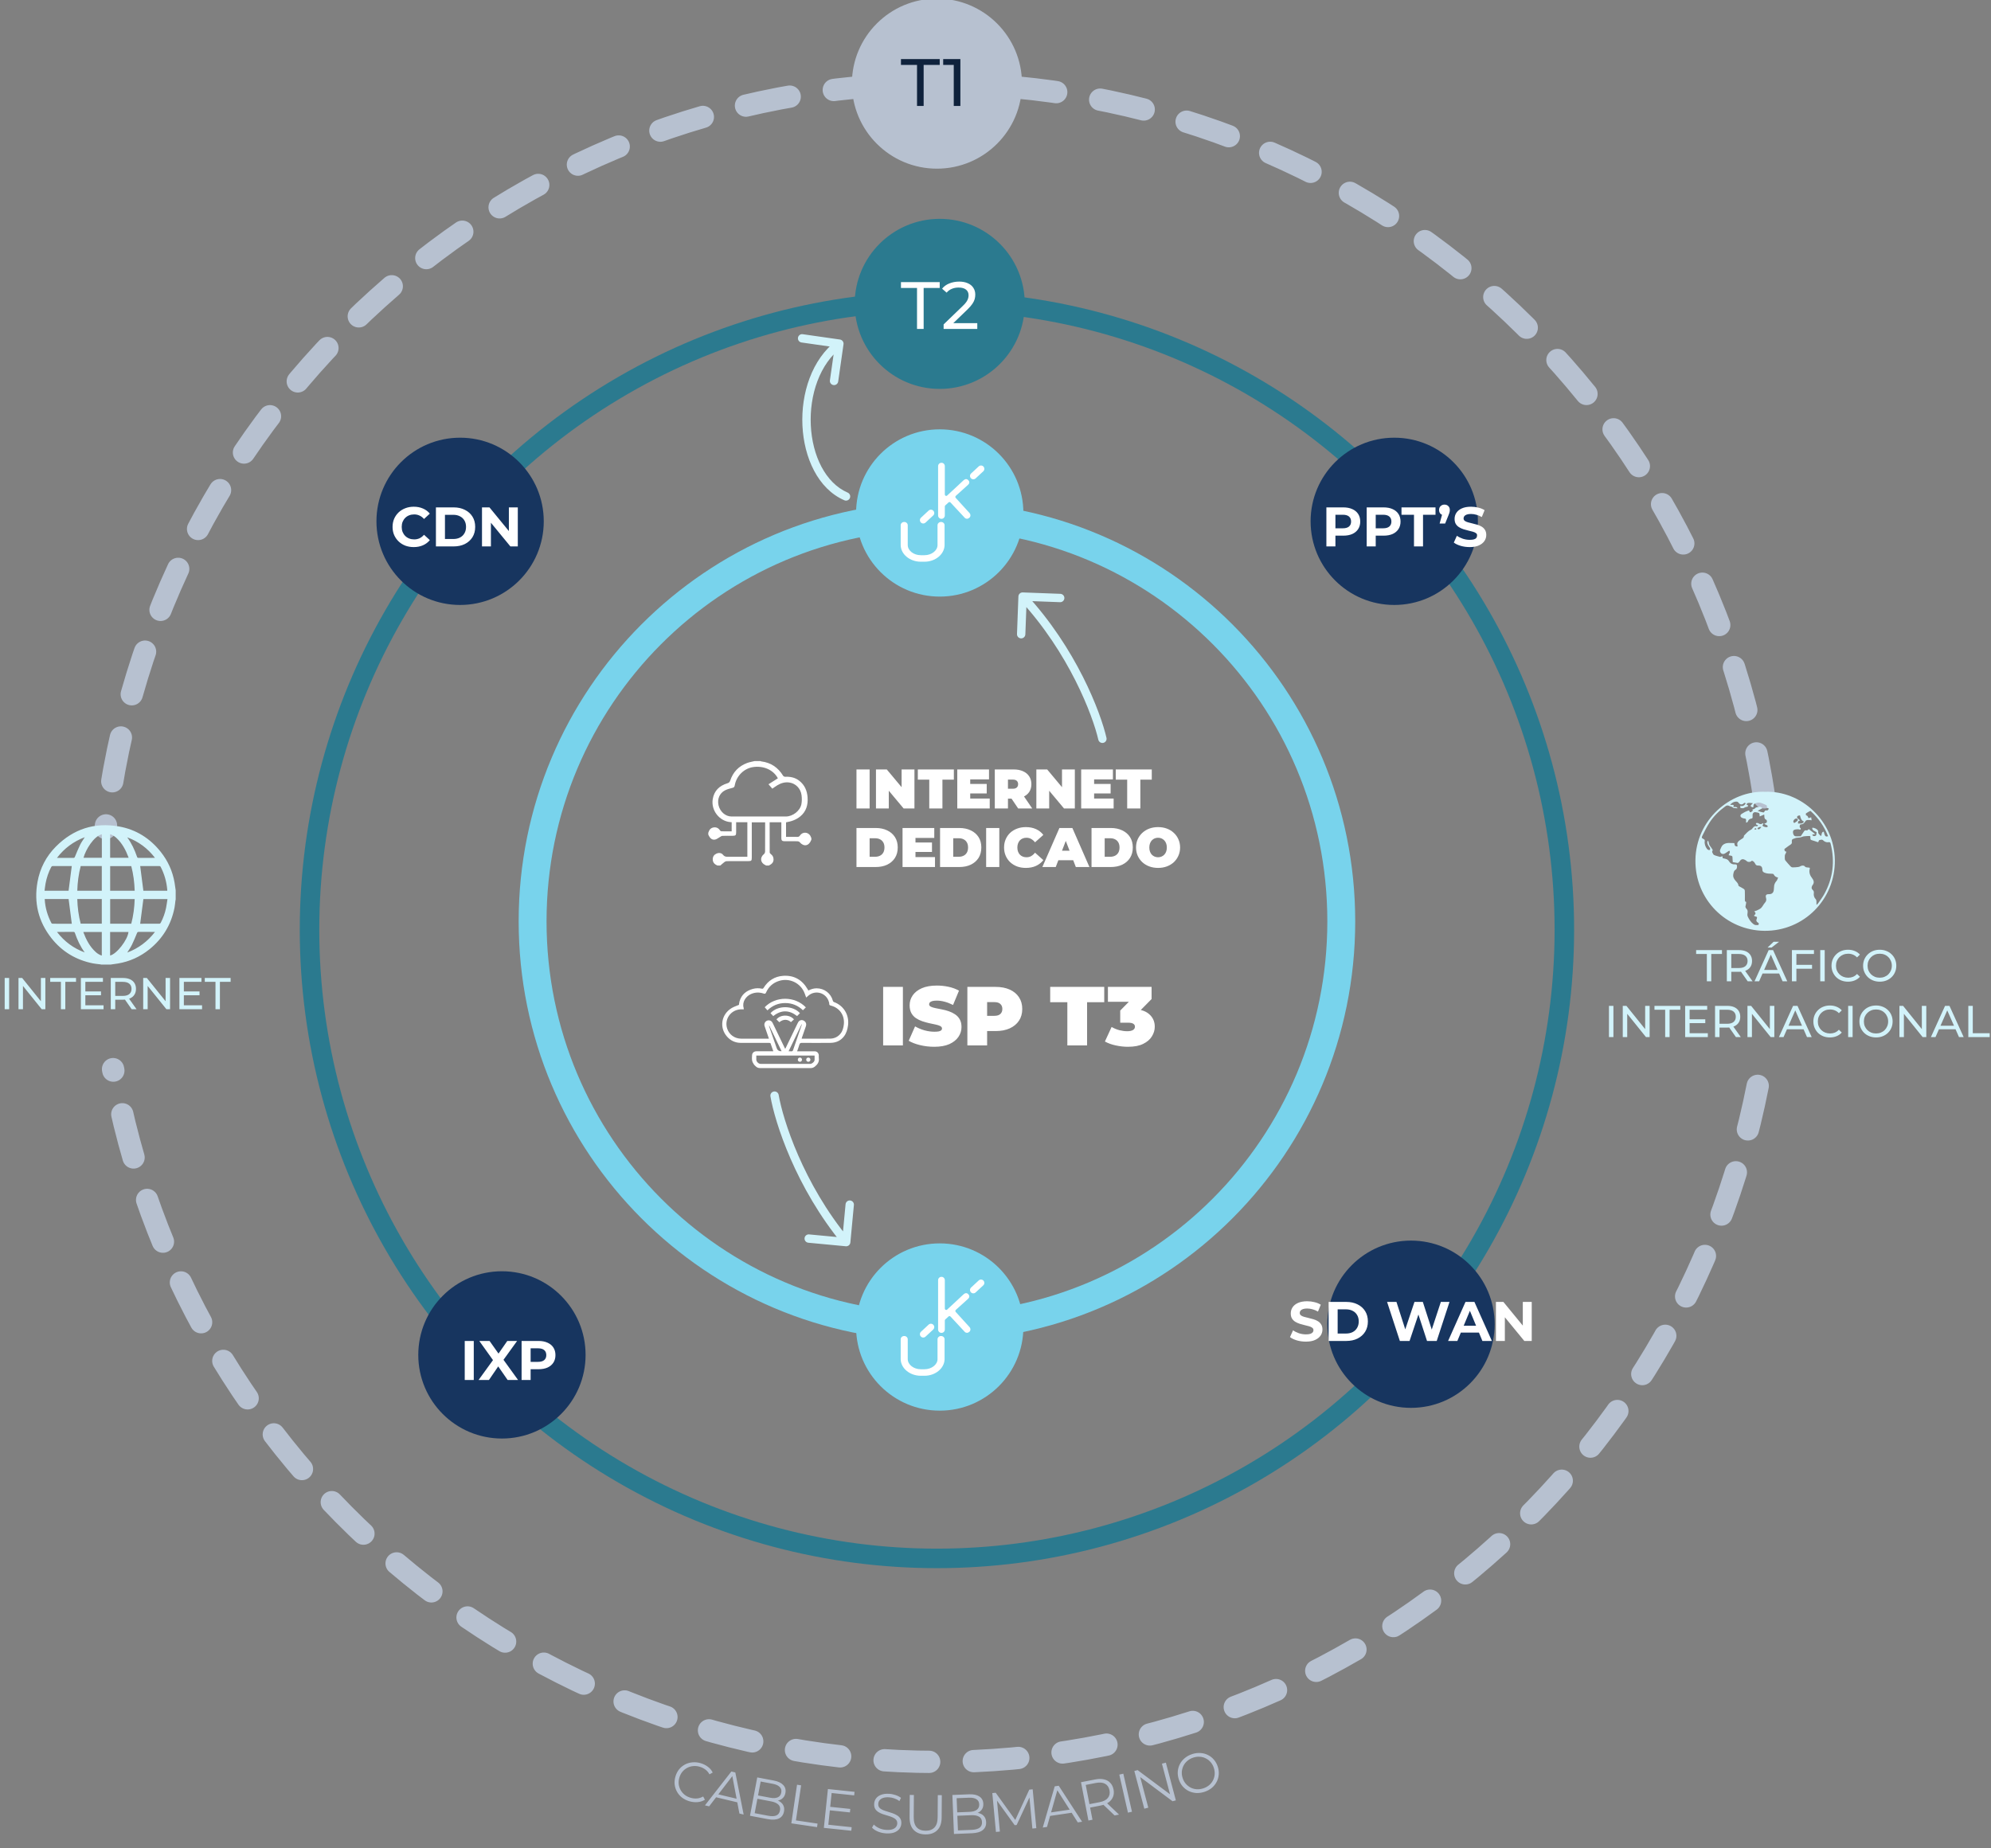 <?xml version="1.0" encoding="UTF-8"?>
<svg xmlns="http://www.w3.org/2000/svg" width="714" height="663" viewBox="0 0 714 663" fill="none">
  <rect x="0" y="0" width="714" height="663" fill="#808080" stroke="none"/>
  <path d="M632.67 286C611.022 141.108 486.443 30 336 30C181.771 30 54.725 146.769 37.893 297" stroke="#B7C1D0" stroke-width="8" stroke-linecap="round" stroke-dasharray="16 16"></path>
  <path d="M630.338 389.5C603.2 527.737 481.735 632 336 632C188.163 632 65.303 524.709 40.547 383.5" stroke="#B7C1D0" stroke-width="8" stroke-linecap="round" stroke-dasharray="16 16"></path>
  <ellipse cx="336" cy="333.5" rx="225" ry="225.5" stroke="#2B7A8F" stroke-width="7" stroke-linecap="round" stroke-linejoin="round"></ellipse>
  <path d="M336 185C416.066 185 481 250.127 481 330.5C481 410.873 416.066 476 336 476C255.934 476 191 410.873 191 330.5C191 250.127 255.934 185 336 185Z" stroke="#78D3EC" stroke-width="10"></path>
  <path d="M39.664 345.996H36.345C36.205 345.966 36.065 345.926 35.92 345.906C35.069 345.796 34.203 345.736 33.362 345.571C27.275 344.36 22.245 341.356 18.41 336.476C13.75 330.534 12.114 323.777 13.45 316.348C14.336 311.438 16.558 307.153 20.082 303.624C26.354 297.342 33.928 294.905 42.657 296.451C48.769 297.533 53.745 300.681 57.614 305.531C60.227 308.805 61.904 312.514 62.61 316.649C62.76 317.54 62.87 318.441 63 319.337V322.655C62.97 322.796 62.925 322.936 62.91 323.076C62.8 323.927 62.74 324.788 62.575 325.629C61.373 331.695 58.36 336.681 53.539 340.55C50.251 343.193 46.522 344.885 42.357 345.601C41.466 345.756 40.565 345.861 39.669 345.991M36.506 319.517V310.662H28.937C28.191 313.565 27.796 316.504 27.716 319.517H36.506ZM48.299 319.517C48.209 316.489 47.823 313.555 47.077 310.677H39.504V319.517H48.299ZM27.711 322.485C27.801 325.514 28.186 328.447 28.932 331.32H36.506V322.485H27.711ZM48.299 322.495H39.509V331.335H47.077C47.823 328.437 48.214 325.504 48.299 322.495ZM24.597 319.512C24.978 316.539 25.358 313.605 25.739 310.652C25.769 310.652 25.799 310.667 25.739 310.652C23.431 310.652 21.119 310.642 18.811 310.662C18.661 310.662 18.451 310.842 18.37 310.992C17.389 312.86 16.724 314.837 16.338 316.904C16.178 317.755 16.098 318.621 15.973 319.512H24.592H24.597ZM50.271 331.34C50.211 331.325 50.256 331.345 50.306 331.345C52.599 331.345 54.891 331.355 57.188 331.335C57.339 331.335 57.554 331.165 57.634 331.015C58.525 329.328 59.166 327.541 59.551 325.674C59.766 324.633 59.886 323.571 60.057 322.495H51.417C51.032 325.474 50.651 328.397 50.271 331.335M50.271 310.647C50.651 313.615 51.032 316.554 51.412 319.507H59.977C59.977 319.367 59.987 319.257 59.977 319.147C59.731 316.233 58.935 313.475 57.584 310.882C57.524 310.772 57.344 310.662 57.219 310.662C54.876 310.647 52.538 310.652 50.271 310.652M16.053 322.485C16.043 322.56 16.038 322.575 16.038 322.59C16.213 325.619 17.054 328.462 18.451 331.14C18.511 331.255 18.731 331.335 18.876 331.34C19.917 331.355 20.958 331.35 22 331.35H25.749C25.368 328.392 24.988 325.454 24.607 322.485H16.053ZM36.521 299.254C33.612 299.975 30.714 304.801 29.943 307.694H36.521V299.254ZM39.499 299.219V307.694H46.081C46.091 307.639 46.106 307.604 46.101 307.579C45.1 304.926 43.819 302.448 41.686 300.511C41.061 299.94 40.345 299.5 39.499 299.224M36.506 342.778V334.303H29.923C29.913 334.358 29.898 334.393 29.908 334.424C30.909 337.076 32.191 339.554 34.323 341.491C34.949 342.062 35.665 342.502 36.506 342.778ZM39.489 342.738C41.827 342.232 45.776 337.162 46.071 334.303H39.489V342.738ZM30.399 300.306C26.364 301.832 23.076 304.265 20.423 307.724C22.445 307.724 24.362 307.714 26.279 307.734C26.62 307.734 26.75 307.619 26.87 307.318C27.476 305.867 28.061 304.405 28.752 302.994C29.203 302.073 29.823 301.232 30.399 300.306ZM45.631 300.361C47.208 302.503 48.299 304.866 49.15 307.353C49.255 307.664 49.42 307.729 49.72 307.724C51.527 307.709 53.334 307.719 55.136 307.714C55.256 307.714 55.377 307.704 55.572 307.694C52.919 304.26 49.635 301.817 45.631 300.356M30.379 341.637C28.802 339.494 27.711 337.132 26.86 334.644C26.755 334.333 26.59 334.268 26.289 334.273C24.482 334.288 22.675 334.278 20.873 334.278C20.753 334.278 20.633 334.288 20.438 334.298C23.091 337.732 26.374 340.17 30.379 341.632M45.621 341.687C49.635 340.17 52.919 337.727 55.582 334.278H55.101C53.314 334.278 51.522 334.288 49.735 334.268C49.365 334.268 49.25 334.413 49.125 334.719C48.539 336.125 47.978 337.542 47.308 338.908C46.837 339.865 46.211 340.736 45.626 341.692" fill="#D2F3FA"></path>
  <path d="M633.04 284.016C645.787 283.583 657.796 294.267 657.997 308.483C658.199 322.664 646.835 333.993 632.804 333.884C619.037 333.774 607.818 322.63 608.002 308.5C608.192 294.175 620.311 283.537 633.04 284.016ZM628.188 308.754C627.883 309.261 626.799 309.301 626.413 308.886C626.2 308.656 625.895 308.5 625.607 308.362C624.829 307.993 624.27 308.293 623.843 308.973C623.751 309.123 623.624 309.255 623.492 309.37C623.394 309.457 623.25 309.555 623.14 309.543C622.564 309.468 621.993 309.353 621.4 309.249C621.36 308.644 621.29 308.097 621.29 307.549C621.29 307.14 621.123 306.979 620.743 306.939C620.461 306.91 620.178 306.829 619.896 306.771C620.034 306.184 620.668 305.757 620.138 305.112C619.671 305.423 619.199 305.74 618.732 306.051C617.954 306.57 617.153 306.351 616.842 305.492C616.767 305.285 616.784 304.991 616.876 304.795C617.159 304.201 617.384 303.487 617.85 303.083C619.055 302.058 620.553 302.45 621.959 302.415C622.051 303.383 622.264 303.614 623.077 303.642C623.077 303.481 623.111 303.314 623.071 303.17C622.806 302.248 623.376 301.764 624.016 301.314C624.177 301.205 624.345 301.101 624.506 300.997C624.932 300.727 625.422 300.496 625.388 299.862C625.388 299.787 625.457 299.701 625.52 299.638C626.258 298.9 626.897 298.064 627.906 297.638C628.136 297.54 628.332 297.304 628.488 297.091C628.983 296.393 629.485 296.169 630.113 296.428C630.217 296.295 630.32 296.151 630.459 295.973C630.217 295.903 630.049 295.892 629.917 295.811C629.802 295.736 629.663 295.581 629.675 295.477C629.686 295.362 629.859 295.183 629.969 295.183C630.199 295.183 630.482 295.212 630.649 295.345C631.029 295.65 631.634 295.702 632.003 295.402C632.101 295.321 632.251 295.304 632.377 295.258C632.343 295.419 632.354 295.621 632.256 295.736C631.986 296.071 632.009 296.301 632.406 296.451C632.689 296.555 632.977 296.664 633.271 296.704C633.472 296.727 633.801 296.693 633.87 296.572C634.02 296.307 633.847 296.082 633.553 295.967C633.276 295.857 633.017 295.708 632.746 295.575C632.758 295.517 632.775 295.466 632.787 295.408C632.965 295.339 633.155 295.298 633.311 295.2C633.449 295.102 633.645 294.941 633.645 294.809C633.645 294.555 633.599 294.129 633.449 294.071C632.781 293.806 632.706 293.299 632.723 292.7C632.723 292.544 632.689 292.394 632.666 292.181C632.095 292.417 631.576 292.636 631.046 292.855C630.983 292.371 631.052 291.887 630.85 291.685C630.608 291.449 630.124 291.466 629.75 291.368C629.018 291.184 628.505 291.582 628.499 292.331C628.499 292.561 628.482 292.792 628.505 293.022C628.54 293.362 628.43 293.564 628.079 293.616C627.422 293.714 627.007 294.065 626.788 294.711C626.73 294.878 626.465 294.976 626.298 295.102C626.252 295.068 626.212 295.033 626.166 294.999C626.166 294.809 626.166 294.613 626.166 294.423C626.166 293.679 626.16 293.696 625.439 293.581C625.134 293.529 624.811 293.437 624.552 293.27C623.982 292.901 624.022 292.279 624.592 291.945C625.019 291.697 625.434 291.415 625.877 291.196C626.31 290.982 626.776 290.838 627.232 290.66C627.399 291.311 627.693 291.518 627.992 291.276C628.2 291.103 628.407 290.936 628.626 290.758C628.568 290.654 628.488 290.516 628.401 290.366C628.724 290.25 629.104 290.239 629.254 290.043C629.646 289.536 630.176 289.542 630.706 289.421C631.277 289.288 631.669 289.45 631.997 289.916C631.438 290.227 630.885 290.533 630.326 290.838C631.029 291.132 631.692 291.311 632.36 291.426C632.481 291.449 632.723 291.242 632.775 291.092C632.885 290.781 633.057 290.66 633.369 290.706C633.91 290.792 634.204 290.544 634.291 289.991C634.095 289.905 633.818 289.864 633.709 289.709C633.599 289.547 633.662 289.265 633.616 289.04C633.599 288.948 633.518 288.833 633.438 288.804C632.326 288.349 631.3 287.634 629.963 287.986C629.127 288.205 628.793 288.447 628.782 289.305C628.782 289.392 628.759 289.473 628.741 289.571C628.655 289.582 628.574 289.611 628.517 289.588C628.298 289.496 628.015 289.432 627.888 289.265C627.664 288.96 627.958 288.764 628.165 288.574C628.309 288.441 628.436 288.291 628.615 288.107C626.984 287.905 626.275 287.928 626.413 288.706C626.563 288.764 626.719 288.827 626.932 288.914C626.834 289.098 626.765 289.363 626.673 289.369C626.206 289.415 625.814 289.524 625.405 289.813C625.123 290.008 624.592 289.853 624.149 289.853C624.131 289.599 624.114 289.375 624.091 289.046C625.042 289.346 625.589 288.862 626.045 288.188C625.745 287.853 625.526 287.951 625.267 288.205C624.731 288.729 624.005 288.637 623.549 288.038C623.417 287.865 623.25 287.646 623.06 287.594C622.189 287.363 621.025 287.871 620.472 288.7C620.801 288.7 621.1 288.683 621.394 288.7C622.022 288.746 621.59 289.144 621.584 289.363C622.04 289.657 622.743 289.144 623.106 289.939C622.599 289.911 622.178 289.893 621.763 289.853C621.677 289.847 621.59 289.755 621.509 289.703C621.342 289.599 621.193 289.461 621.014 289.392C620.737 289.277 620.42 289.254 620.167 289.11C619.648 288.81 619.21 288.873 618.743 289.219C616.513 290.844 614.554 292.746 613.056 295.056C612.088 296.549 611.298 298.168 610.497 299.759C610.14 300.467 610.255 300.634 610.964 300.986C611.264 301.136 611.391 301.326 611.344 301.654C611.195 302.715 611.529 303.637 612.14 304.484C612.341 304.766 612.946 305.054 613.119 304.876C613.413 304.576 613.269 304.265 613.067 303.965C612.676 303.377 612.215 302.813 612.266 302.046C612.278 301.868 612.37 301.701 612.428 301.528C612.532 301.677 612.699 301.816 612.727 301.977C612.82 302.559 612.929 303.118 613.344 303.585C613.575 303.85 613.73 304.178 613.949 304.455C614.18 304.749 614.301 305.014 614.036 305.354C613.972 305.435 613.984 305.631 614.041 305.728C614.231 306.068 614.381 306.547 614.681 306.685C615.384 307.008 616.162 307.163 616.905 307.382C616.917 307.382 616.928 307.359 616.946 307.353C617.188 307.284 617.43 307.209 617.706 307.129C617.735 307.44 617.747 307.624 617.764 307.814C617.994 307.872 618.202 307.93 618.409 307.97C619.066 308.097 619.677 308.299 620.046 308.927C620.553 309.797 621.337 310.114 622.316 310.056C622.466 310.045 622.668 310.068 622.754 310.16C623.088 310.506 622.944 311.67 622.506 311.894C621.844 312.24 621.74 312.776 621.602 313.467C621.383 314.557 621.803 315.271 622.46 316.003C622.887 316.481 623.394 316.936 623.44 317.663C623.446 317.76 623.607 317.864 623.716 317.928C624.275 318.25 624.863 318.533 625.399 318.896C625.578 319.017 625.716 319.316 625.722 319.541C625.756 320.601 625.751 321.667 625.739 322.733C625.733 323.114 625.739 323.448 626.217 323.534C626.148 323.984 626.142 324.422 626.01 324.819C625.843 325.304 625.998 325.655 626.31 325.972C626.678 326.347 626.776 326.756 626.713 327.274C626.655 327.753 626.563 328.317 626.748 328.721C627.237 329.798 627.877 330.789 628.868 331.527C629.433 331.948 630.003 331.809 630.585 331.798C630.637 331.798 630.729 331.418 630.718 331.222C630.718 331.124 630.528 331.02 630.412 330.945C629.853 330.605 629.698 330.156 629.998 329.562C630.038 329.487 630.044 329.389 630.067 329.303C630.153 328.974 630.055 328.824 629.681 328.79C629.45 328.767 629.237 328.594 628.955 328.461C629.22 328.179 629.433 328.035 629.519 327.839C629.583 327.683 629.537 327.436 629.45 327.274C629.381 327.136 629.191 327.055 629.053 326.952C629.225 326.871 629.404 326.79 629.583 326.721C629.681 326.681 629.802 326.692 629.894 326.646C630.464 326.341 631.121 326.122 631.565 325.684C632.112 325.148 632.412 324.37 632.936 323.805C633.449 323.246 633.507 322.716 633.311 322.03C633.046 321.108 633.397 320.717 634.348 320.74C635.42 320.763 636.014 320.238 636.112 319.167C636.14 318.85 636.192 318.533 636.192 318.21C636.181 317.328 636.521 316.62 637.103 315.968C637.362 315.68 637.443 315.231 637.644 314.776C636.82 314.643 636.359 314.24 636.054 313.612C635.996 313.49 635.731 313.427 635.558 313.421C634.625 313.375 633.697 313.421 632.792 313.035C632.268 312.811 632.026 312.569 632.009 311.975C631.974 310.869 631.519 310.442 630.453 310.471C629.975 310.482 629.698 310.321 629.485 309.912C629.202 309.376 628.891 308.852 628.171 308.736M640.652 305.469C640.526 305.775 640.433 305.999 640.33 306.224C640.249 306.403 640.099 306.57 640.082 306.748C640.042 307.186 640.042 307.636 640.065 308.08C640.076 308.275 640.139 308.512 640.26 308.656C640.889 309.405 641.528 310.143 642.197 310.851C642.352 311.018 642.646 311.134 642.877 311.134C643.545 311.134 644.214 311.076 644.876 310.995C645.17 310.955 645.47 310.834 645.723 310.678C646.069 310.459 646.876 310.385 647.106 310.673C647.423 311.065 647.809 311.162 648.276 311.162C648.518 311.162 648.754 311.232 649.014 311.278C649.014 311.404 649.031 311.497 649.014 311.577C648.645 312.891 649.071 314.015 649.861 315.035C650.512 315.876 650.685 316.706 649.947 317.582C649.878 317.663 649.843 317.766 649.803 317.864C649.601 318.342 649.601 318.809 650.016 319.172C650.368 319.478 650.529 319.829 650.466 320.284C650.345 321.155 650.535 321.915 651.169 322.572C651.324 322.733 651.371 323.045 651.394 323.298C651.428 323.684 651.405 324.076 651.405 324.468C651.457 324.48 651.515 324.491 651.572 324.503C651.739 324.307 651.929 324.122 652.079 323.915C652.777 322.889 653.537 321.898 654.142 320.82C657.358 315.058 658.09 308.961 656.47 302.571C656.372 302.196 656.194 302.023 655.808 302.092C655.012 302.231 654.355 301.966 653.785 301.418C653.359 301.003 652.863 301.268 652.425 301.355C652.269 301.384 652.195 301.787 652.056 302.064C652.039 302.064 651.929 302.087 651.837 302.064C651.134 301.833 650.449 301.556 649.734 301.372C649.342 301.268 649.227 301.101 649.238 300.715C649.261 299.833 649.238 299.833 648.363 299.88C648.253 299.885 648.149 299.885 648.046 299.897C647.452 299.972 646.801 299.926 646.277 300.162C645.643 300.45 645.026 300.456 644.375 300.502C643.943 300.536 643.534 300.779 643.107 300.905C642.468 301.095 642.554 301.608 642.589 302.075C642.612 302.455 642.491 302.697 642.168 302.911C641.546 303.32 640.946 303.763 640.353 304.213C640.139 304.369 639.823 304.466 639.926 304.858C640.018 305.198 640.105 305.509 640.67 305.486M648.547 293.501C648.887 293.38 649.175 293.276 649.515 293.155C649.573 293.529 649.619 293.852 649.676 294.244C649.348 294.198 649.106 294.14 648.864 294.14C648.363 294.14 647.792 294.025 647.464 294.544C647.054 295.2 646.599 295.725 645.735 295.713C645.62 295.713 645.424 296.013 645.395 296.197C645.355 296.422 645.372 296.82 645.499 296.889C645.948 297.119 645.741 297.344 645.614 297.621C645.274 297.557 644.957 297.425 644.651 297.454C644.173 297.494 643.603 297.511 643.251 297.776C642.698 298.185 643.078 299.799 643.758 299.937C644.381 300.064 645.049 299.972 645.7 299.954C645.775 299.954 645.862 299.833 645.919 299.753C646.248 299.269 646.565 298.785 646.882 298.295C647.112 297.938 647.371 297.707 647.844 297.88C647.953 297.92 648.144 297.834 648.265 297.753C648.449 297.632 648.61 297.465 648.783 297.315C648.76 297.367 648.737 297.413 648.714 297.459C649.423 298.001 650.132 298.537 650.835 299.079C650.835 299.13 650.835 299.177 650.829 299.228C650.529 299.275 650.224 299.315 649.89 299.361C650.028 299.793 650.322 299.96 650.702 299.903C651.077 299.845 651.428 299.712 651.365 299.188C651.342 299.021 651.457 298.837 651.515 298.641C651.002 298.053 649.838 298.064 649.878 296.935C650.616 296.831 651.641 297.344 651.976 297.978C652.022 298.064 652.045 298.185 652.033 298.283C651.929 299.102 652.575 299.419 653.013 299.903C653.433 299.378 653.082 298.45 654.01 298.324C654.436 299.995 654.649 300.225 655.537 299.966C655.537 299.949 655.554 299.926 655.554 299.914C654.211 296.468 652.148 293.518 649.434 291.017C649.365 290.954 649.221 290.861 649.169 290.89C648.645 291.161 648.109 291.42 647.636 291.772C647.527 291.852 647.654 292.481 647.694 292.486C648.305 292.527 648.339 293.057 648.57 293.483M646.933 294.705C645.896 294.302 645.723 293.374 645.499 292.486C645.372 292.498 645.303 292.498 645.239 292.509C644.911 292.579 644.559 292.613 644.461 293.028C644.358 293.477 644.726 293.581 644.986 293.783C645.159 293.915 645.285 294.1 645.522 294.348C644.726 294.446 644.761 294.878 644.819 295.396C645.579 295.333 646.415 295.673 646.939 294.705M643.436 295.229C643.851 294.953 644.219 294.751 644.525 294.48C644.669 294.353 644.773 294.071 644.732 293.892C644.698 293.76 644.421 293.622 644.237 293.604C643.701 293.547 643.021 294.278 643.113 294.809C643.136 294.935 643.286 295.039 643.441 295.229M631.674 296.653C631.432 296.635 631.242 296.583 631.087 296.63C630.839 296.704 630.597 296.82 630.389 296.97C630.303 297.033 630.303 297.217 630.263 297.35C630.482 297.384 630.758 297.517 630.902 297.431C631.179 297.263 631.375 296.97 631.674 296.653ZM629.911 297.39C629.721 297.212 629.583 297.016 629.519 297.033C629.387 297.085 629.271 297.229 629.202 297.361C629.179 297.407 629.341 297.615 629.404 297.609C629.542 297.598 629.675 297.494 629.911 297.384" fill="#D2F3FA"></path>
  <circle cx="336" cy="30" r="30" fill="#B7C1D0"></circle>
  <circle cx="336" cy="30" r="30" stroke="#B7C1D0"></circle>
  <path d="M328.856 38V23.288H323.096V21.2H336.992V23.288H331.232V38H328.856ZM342.031 38V22.16L343.063 23.288H338.239V21.2H344.407V38H342.031Z" fill="#0F223C"></path>
  <circle cx="337" cy="109" r="30" fill="#2B7A8F"></circle>
  <circle cx="337" cy="109" r="30" stroke="#2B7A8F"></circle>
  <circle cx="165" cy="187" r="30" fill="#17355F"></circle>
  <circle cx="500" cy="187" r="30" fill="#17355F"></circle>
  <circle cx="506" cy="475" r="30" fill="#17355F"></circle>
  <circle cx="180" cy="486" r="30" fill="#17355F"></circle>
  <path d="M328.856 118V103.288H323.096V101.2H336.992V103.288H331.232V118H328.856ZM338.396 118V116.368L345.236 109.768C345.844 109.192 346.292 108.688 346.58 108.256C346.884 107.808 347.084 107.4 347.18 107.032C347.292 106.648 347.348 106.28 347.348 105.928C347.348 105.064 347.044 104.384 346.436 103.888C345.828 103.392 344.94 103.144 343.772 103.144C342.876 103.144 342.068 103.296 341.348 103.6C340.628 103.888 340.004 104.344 339.476 104.968L337.844 103.552C338.484 102.736 339.34 102.112 340.412 101.68C341.5 101.232 342.692 101.008 343.988 101.008C345.156 101.008 346.172 101.2 347.036 101.584C347.9 101.952 348.564 102.488 349.028 103.192C349.508 103.896 349.748 104.728 349.748 105.688C349.748 106.232 349.676 106.768 349.532 107.296C349.388 107.824 349.116 108.384 348.716 108.976C348.316 109.568 347.74 110.232 346.988 110.968L340.892 116.848L340.316 115.912H350.468V118H338.396Z" fill="white"></path>
  <circle cx="337" cy="184" r="28.5" fill="#78D3EC" stroke="#78D3EC" stroke-width="3"></circle>
  <path d="M348.01 184.866C348.01 185.206 347.879 185.493 347.619 185.723C347.351 185.959 347.08 186.073 346.791 186.073C346.417 186.073 346.124 185.937 345.897 185.656L340.864 180.244C340.679 180.045 340.364 180.032 340.164 180.215L338.993 181.283C338.887 181.38 338.826 181.519 338.826 181.664V184.866C338.826 185.213 338.714 185.499 338.484 185.741C338.253 185.983 337.975 186.101 337.633 186.101C337.273 186.101 336.986 185.983 336.756 185.742C336.526 185.499 336.414 185.213 336.414 184.866V167.234C336.414 166.888 336.526 166.602 336.756 166.36C336.987 166.118 337.274 166 337.633 166C337.993 166 338.253 166.117 338.484 166.359C338.714 166.602 338.826 166.888 338.826 167.234V177.368C338.826 177.574 338.941 177.754 339.127 177.836C339.312 177.919 339.52 177.884 339.668 177.745L345.572 172.25C345.866 171.987 346.159 171.859 346.467 171.859C346.753 171.859 347.009 171.981 347.249 172.232C347.489 172.484 347.605 172.739 347.605 173.011C347.605 173.354 347.445 173.657 347.117 173.938L342.769 177.861C342.667 177.953 342.607 178.08 342.601 178.218C342.594 178.357 342.641 178.489 342.734 178.591L347.627 183.964C347.885 184.243 348.01 184.538 348.01 184.866Z" fill="white"></path>
  <path d="M337.456 187.227C336.769 187.227 336.21 187.758 336.21 188.411V195.516C336.21 197.486 334.072 199.15 331.54 199.15H330.2C327.686 199.15 325.591 197.543 325.53 195.576V188.411C325.53 187.758 324.971 187.227 324.283 187.227C323.551 187.227 323 187.736 323 188.411V195.596C323.086 198.845 326.316 201.488 330.2 201.488H331.54C335.425 201.488 338.655 198.839 338.74 195.576V188.411C338.74 187.736 338.188 187.227 337.456 187.227Z" fill="white"></path>
  <path d="M330.213 187.39C329.762 186.903 329.791 186.143 330.277 185.691L333.021 183.145C333.508 182.693 334.267 182.722 334.717 183.209C335.168 183.696 335.139 184.456 334.653 184.907L331.908 187.454C331.422 187.905 330.663 187.877 330.213 187.39Z" fill="white"></path>
  <path d="M348.176 171.538C347.725 171.051 347.754 170.291 348.24 169.84L350.984 167.293C351.471 166.842 352.23 166.871 352.68 167.358C353.13 167.845 353.102 168.605 352.616 169.056L349.871 171.603C349.385 172.054 348.626 172.025 348.176 171.538Z" fill="white"></path>
  <circle cx="337" cy="476" r="28.5" fill="#78D3EC" stroke="#78D3EC" stroke-width="3"></circle>
  <path d="M348.01 476.866C348.01 477.206 347.879 477.493 347.619 477.723C347.351 477.959 347.08 478.073 346.791 478.073C346.417 478.073 346.124 477.937 345.897 477.656L340.864 472.244C340.679 472.045 340.364 472.032 340.164 472.215L338.993 473.283C338.887 473.38 338.826 473.519 338.826 473.664V476.866C338.826 477.213 338.714 477.499 338.484 477.741C338.253 477.983 337.975 478.101 337.633 478.101C337.273 478.101 336.986 477.983 336.756 477.742C336.526 477.499 336.414 477.213 336.414 476.866V459.234C336.414 458.888 336.526 458.602 336.756 458.36C336.987 458.118 337.274 458 337.633 458C337.993 458 338.253 458.117 338.484 458.359C338.714 458.602 338.826 458.888 338.826 459.234V469.368C338.826 469.574 338.941 469.754 339.127 469.836C339.312 469.919 339.52 469.884 339.668 469.745L345.572 464.25C345.866 463.987 346.159 463.859 346.467 463.859C346.753 463.859 347.009 463.981 347.249 464.232C347.489 464.484 347.605 464.739 347.605 465.011C347.605 465.354 347.445 465.657 347.117 465.938L342.769 469.861C342.667 469.953 342.607 470.08 342.601 470.218C342.594 470.357 342.641 470.489 342.734 470.591L347.627 475.964C347.885 476.243 348.01 476.538 348.01 476.866Z" fill="white"></path>
  <path d="M337.456 479.227C336.769 479.227 336.21 479.758 336.21 480.411V487.516C336.21 489.486 334.072 491.15 331.54 491.15H330.2C327.686 491.15 325.591 489.543 325.53 487.576V480.411C325.53 479.758 324.971 479.227 324.283 479.227C323.551 479.227 323 479.736 323 480.411V487.596C323.086 490.845 326.316 493.488 330.2 493.488H331.54C335.425 493.488 338.655 490.839 338.74 487.576V480.411C338.74 479.736 338.188 479.227 337.456 479.227Z" fill="white"></path>
  <path d="M330.213 479.39C329.762 478.903 329.791 478.143 330.277 477.691L333.021 475.145C333.508 474.693 334.267 474.722 334.717 475.209C335.168 475.696 335.139 476.456 334.653 476.907L331.908 479.454C331.422 479.905 330.663 479.877 330.213 479.39Z" fill="white"></path>
  <path d="M348.176 463.538C347.725 463.051 347.754 462.291 348.24 461.84L350.984 459.293C351.471 458.842 352.23 458.871 352.68 459.358C353.13 459.845 353.102 460.605 352.616 461.056L349.871 463.603C349.385 464.054 348.626 464.025 348.176 463.538Z" fill="white"></path>
  <path d="M1.68 362V350.8H3.28V362H1.68ZM6.633 362V350.8H7.945L15.353 360H14.665V350.8H16.265V362H14.953L7.545 352.8H8.233V362H6.633ZM21.841 362V352.192H18.002V350.8H27.265V352.192H23.425V362H21.841ZM30.464 355.632H36.224V356.992H30.464V355.632ZM30.608 360.608H37.136V362H29.008V350.8H36.912V352.192H30.608V360.608ZM39.727 362V350.8H44.095C45.076 350.8 45.913 350.955 46.607 351.264C47.3 351.573 47.834 352.021 48.207 352.608C48.58 353.195 48.767 353.893 48.767 354.704C48.767 355.515 48.58 356.213 48.207 356.8C47.834 357.376 47.3 357.819 46.607 358.128C45.913 358.437 45.076 358.592 44.095 358.592H40.607L41.327 357.856V362H39.727ZM47.215 362L44.367 357.936H46.079L48.959 362H47.215ZM41.327 358.016L40.607 357.232H44.047C45.071 357.232 45.844 357.013 46.367 356.576C46.9 356.128 47.167 355.504 47.167 354.704C47.167 353.904 46.9 353.285 46.367 352.848C45.844 352.411 45.071 352.192 44.047 352.192H40.607L41.327 351.392V358.016ZM51.352 362V350.8H52.664L60.072 360H59.384V350.8H60.984V362H59.672L52.264 352.8H52.952V362H51.352ZM65.792 355.632H71.552V356.992H65.792V355.632ZM65.936 360.608H72.464V362H64.336V350.8H72.24V352.192H65.936V360.608ZM77.279 362V352.192H73.439V350.8H82.703V352.192H78.863V362H77.279Z" fill="#D2F3FA"></path>
  <path d="M307.14 290V276H311.86V290H307.14ZM314.132 290V276H318.012L325.132 284.52H323.332V276H327.932V290H324.052L316.932 281.48H318.732V290H314.132ZM333.246 290V279.66H329.146V276H342.066V279.66H337.966V290H333.246ZM347.612 281.2H353.852V284.6H347.612V281.2ZM347.932 286.44H354.932V290H343.292V276H354.672V279.56H347.932V286.44ZM356.749 290V276H363.489C364.796 276 365.923 276.213 366.869 276.64C367.829 277.067 368.569 277.68 369.089 278.48C369.609 279.267 369.869 280.2 369.869 281.28C369.869 282.36 369.609 283.293 369.089 284.08C368.569 284.853 367.829 285.447 366.869 285.86C365.923 286.273 364.796 286.48 363.489 286.48H359.369L361.469 284.54V290H356.749ZM365.129 290L361.689 284.9H366.689L370.169 290H365.129ZM361.469 285.06L359.369 282.92H363.189C363.843 282.92 364.323 282.773 364.629 282.48C364.949 282.187 365.109 281.787 365.109 281.28C365.109 280.773 364.949 280.373 364.629 280.08C364.323 279.787 363.843 279.64 363.189 279.64H359.369L361.469 277.5V285.06ZM371.652 290V276H375.532L382.652 284.52H380.852V276H385.452V290H381.572L374.452 281.48H376.252V290H371.652ZM392.046 281.2H398.286V284.6H392.046V281.2ZM392.366 286.44H399.366V290H387.726V276H399.106V279.56H392.366V286.44ZM404.223 290V279.66H400.123V276H413.043V279.66H408.943V290H404.223ZM307.14 311V297H314.04C315.6 297 316.973 297.287 318.16 297.86C319.347 298.42 320.273 299.22 320.94 300.26C321.607 301.3 321.94 302.54 321.94 303.98C321.94 305.433 321.607 306.687 320.94 307.74C320.273 308.78 319.347 309.587 318.16 310.16C316.973 310.72 315.6 311 314.04 311H307.14ZM311.86 307.32H313.84C314.507 307.32 315.087 307.193 315.58 306.94C316.087 306.687 316.48 306.313 316.76 305.82C317.04 305.313 317.18 304.7 317.18 303.98C317.18 303.273 317.04 302.673 316.76 302.18C316.48 301.687 316.087 301.313 315.58 301.06C315.087 300.807 314.507 300.68 313.84 300.68H311.86V307.32ZM327.983 302.2H334.223V305.6H327.983V302.2ZM328.303 307.44H335.303V311H323.663V297H335.043V300.56H328.303V307.44ZM337.12 311V297H344.02C345.58 297 346.954 297.287 348.14 297.86C349.327 298.42 350.254 299.22 350.92 300.26C351.587 301.3 351.92 302.54 351.92 303.98C351.92 305.433 351.587 306.687 350.92 307.74C350.254 308.78 349.327 309.587 348.14 310.16C346.954 310.72 345.58 311 344.02 311H337.12ZM341.84 307.32H343.82C344.487 307.32 345.067 307.193 345.56 306.94C346.067 306.687 346.46 306.313 346.74 305.82C347.02 305.313 347.16 304.7 347.16 303.98C347.16 303.273 347.02 302.673 346.74 302.18C346.46 301.687 346.067 301.313 345.56 301.06C345.067 300.807 344.487 300.68 343.82 300.68H341.84V307.32ZM353.644 311V297H358.364V311H353.644ZM367.876 311.32C366.756 311.32 365.716 311.147 364.756 310.8C363.809 310.44 362.983 309.933 362.276 309.28C361.583 308.627 361.043 307.853 360.656 306.96C360.269 306.067 360.076 305.08 360.076 304C360.076 302.92 360.269 301.933 360.656 301.04C361.043 300.147 361.583 299.373 362.276 298.72C362.983 298.067 363.809 297.567 364.756 297.22C365.716 296.86 366.756 296.68 367.876 296.68C369.249 296.68 370.463 296.92 371.516 297.4C372.583 297.88 373.463 298.573 374.156 299.48L371.176 302.14C370.763 301.62 370.303 301.22 369.796 300.94C369.303 300.647 368.743 300.5 368.116 300.5C367.623 300.5 367.176 300.58 366.776 300.74C366.376 300.9 366.029 301.133 365.736 301.44C365.456 301.747 365.236 302.12 365.076 302.56C364.916 302.987 364.836 303.467 364.836 304C364.836 304.533 364.916 305.02 365.076 305.46C365.236 305.887 365.456 306.253 365.736 306.56C366.029 306.867 366.376 307.1 366.776 307.26C367.176 307.42 367.623 307.5 368.116 307.5C368.743 307.5 369.303 307.36 369.796 307.08C370.303 306.787 370.763 306.38 371.176 305.86L374.156 308.52C373.463 309.413 372.583 310.107 371.516 310.6C370.463 311.08 369.249 311.32 367.876 311.32ZM373.804 311L379.924 297H384.564L390.684 311H385.804L381.284 299.24H383.124L378.604 311H373.804ZM377.444 308.56L378.644 305.16H385.084L386.284 308.56H377.444ZM391.437 311V297H398.337C399.897 297 401.27 297.287 402.457 297.86C403.644 298.42 404.57 299.22 405.237 300.26C405.904 301.3 406.237 302.54 406.237 303.98C406.237 305.433 405.904 306.687 405.237 307.74C404.57 308.78 403.644 309.587 402.457 310.16C401.27 310.72 399.897 311 398.337 311H391.437ZM396.157 307.32H398.137C398.804 307.32 399.384 307.193 399.877 306.94C400.384 306.687 400.777 306.313 401.057 305.82C401.337 305.313 401.477 304.7 401.477 303.98C401.477 303.273 401.337 302.673 401.057 302.18C400.777 301.687 400.384 301.313 399.877 301.06C399.384 300.807 398.804 300.68 398.137 300.68H396.157V307.32ZM415.32 311.32C414.174 311.32 413.114 311.14 412.14 310.78C411.18 310.42 410.347 309.913 409.64 309.26C408.934 308.593 408.38 307.813 407.98 306.92C407.594 306.027 407.4 305.053 407.4 304C407.4 302.933 407.594 301.96 407.98 301.08C408.38 300.187 408.934 299.413 409.64 298.76C410.347 298.093 411.18 297.58 412.14 297.22C413.114 296.86 414.167 296.68 415.3 296.68C416.447 296.68 417.5 296.86 418.46 297.22C419.42 297.58 420.254 298.093 420.96 298.76C421.667 299.413 422.214 300.187 422.6 301.08C423 301.96 423.2 302.933 423.2 304C423.2 305.053 423 306.027 422.6 306.92C422.214 307.813 421.667 308.593 420.96 309.26C420.254 309.913 419.42 310.42 418.46 310.78C417.5 311.14 416.454 311.32 415.32 311.32ZM415.3 307.5C415.74 307.5 416.147 307.42 416.52 307.26C416.907 307.1 417.24 306.873 417.52 306.58C417.814 306.273 418.04 305.907 418.2 305.48C418.36 305.04 418.44 304.547 418.44 304C418.44 303.453 418.36 302.967 418.2 302.54C418.04 302.1 417.814 301.733 417.52 301.44C417.24 301.133 416.907 300.9 416.52 300.74C416.147 300.58 415.74 300.5 415.3 300.5C414.86 300.5 414.447 300.58 414.06 300.74C413.687 300.9 413.354 301.133 413.06 301.44C412.78 301.733 412.56 302.1 412.4 302.54C412.24 302.967 412.16 303.453 412.16 304C412.16 304.547 412.24 305.04 412.4 305.48C412.56 305.907 412.78 306.273 413.06 306.58C413.354 306.873 413.687 307.1 414.06 307.26C414.447 307.42 414.86 307.5 415.3 307.5Z" fill="white"></path>
  <path d="M316.71 375V354H323.79V375H316.71ZM335.028 375.48C333.268 375.48 331.568 375.28 329.928 374.88C328.288 374.48 326.938 373.96 325.878 373.32L328.158 368.16C329.158 368.74 330.268 369.21 331.488 369.57C332.728 369.91 333.928 370.08 335.088 370.08C335.768 370.08 336.298 370.04 336.678 369.96C337.078 369.86 337.368 369.73 337.548 369.57C337.728 369.39 337.818 369.18 337.818 368.94C337.818 368.56 337.608 368.26 337.188 368.04C336.768 367.82 336.208 367.64 335.508 367.5C334.828 367.34 334.078 367.18 333.258 367.02C332.438 366.84 331.608 366.61 330.768 366.33C329.948 366.05 329.188 365.68 328.488 365.22C327.808 364.76 327.258 364.16 326.838 363.42C326.418 362.66 326.208 361.72 326.208 360.6C326.208 359.3 326.568 358.12 327.288 357.06C328.028 355.98 329.118 355.12 330.558 354.48C332.018 353.84 333.828 353.52 335.988 353.52C337.408 353.52 338.808 353.67 340.188 353.97C341.568 354.27 342.808 354.73 343.908 355.35L341.778 360.48C340.738 359.96 339.728 359.57 338.748 359.31C337.788 359.05 336.848 358.92 335.928 358.92C335.248 358.92 334.708 358.98 334.308 359.1C333.908 359.22 333.618 359.38 333.438 359.58C333.278 359.78 333.198 360 333.198 360.24C333.198 360.6 333.408 360.89 333.828 361.11C334.248 361.31 334.798 361.48 335.478 361.62C336.178 361.76 336.938 361.91 337.758 362.07C338.598 362.23 339.428 362.45 340.248 362.73C341.068 363.01 341.818 363.38 342.498 363.84C343.198 364.3 343.758 364.9 344.178 365.64C344.598 366.38 344.808 367.3 344.808 368.4C344.808 369.68 344.438 370.86 343.698 371.94C342.978 373 341.898 373.86 340.458 374.52C339.018 375.16 337.208 375.48 335.028 375.48ZM346.915 375V354H357.025C358.985 354 360.675 354.32 362.095 354.96C363.535 355.6 364.645 356.52 365.425 357.72C366.205 358.9 366.595 360.3 366.595 361.92C366.595 363.54 366.205 364.94 365.425 366.12C364.645 367.3 363.535 368.22 362.095 368.88C360.675 369.52 358.985 369.84 357.025 369.84H350.845L353.995 366.81V375H346.915ZM353.995 367.59L350.845 364.38H356.575C357.555 364.38 358.275 364.16 358.735 363.72C359.215 363.28 359.455 362.68 359.455 361.92C359.455 361.16 359.215 360.56 358.735 360.12C358.275 359.68 357.555 359.46 356.575 359.46H350.845L353.995 356.25V367.59ZM382.764 375V359.49H376.614V354H395.994V359.49H389.844V375H382.764ZM404.516 375.48C403.076 375.48 401.616 375.32 400.136 375C398.656 374.68 397.356 374.21 396.236 373.59L398.636 368.37C399.536 368.89 400.476 369.28 401.456 369.54C402.456 369.78 403.396 369.9 404.276 369.9C405.076 369.9 405.726 369.77 406.226 369.51C406.746 369.23 407.006 368.82 407.006 368.28C407.006 367.82 406.816 367.47 406.436 367.23C406.056 366.97 405.416 366.84 404.516 366.84H401.726V362.49L407.156 356.97L407.786 359.34H397.316V354H412.976V358.35L407.546 363.87L404.156 361.95H406.016C408.656 361.95 410.666 362.54 412.046 363.72C413.426 364.9 414.116 366.42 414.116 368.28C414.116 369.48 413.776 370.63 413.096 371.73C412.436 372.83 411.396 373.73 409.976 374.43C408.576 375.13 406.756 375.48 404.516 375.48Z" fill="white"></path>
  <path d="M612.099 352V342.192H608.259V340.8H617.523V342.192H613.683V352H612.099ZM619.266 352V340.8H623.634C624.615 340.8 625.453 340.955 626.146 341.264C626.839 341.573 627.373 342.021 627.746 342.608C628.119 343.195 628.306 343.893 628.306 344.704C628.306 345.515 628.119 346.213 627.746 346.8C627.373 347.376 626.839 347.819 626.146 348.128C625.453 348.437 624.615 348.592 623.634 348.592H620.146L620.866 347.856V352H619.266ZM626.754 352L623.906 347.936H625.618L628.498 352H626.754ZM620.866 348.016L620.146 347.232H623.586C624.61 347.232 625.383 347.013 625.906 346.576C626.439 346.128 626.706 345.504 626.706 344.704C626.706 343.904 626.439 343.285 625.906 342.848C625.383 342.411 624.61 342.192 623.586 342.192H620.146L620.866 341.392V348.016ZM629.195 352L634.267 340.8H635.851L640.939 352H639.259L634.731 341.696H635.371L630.843 352H629.195ZM631.355 349.2L631.787 347.92H638.091L638.555 349.2H631.355ZM633.867 339.888L636.043 337.808H637.995L635.307 339.888H633.867ZM644.05 346.096H649.826V347.472H644.05V346.096ZM644.21 352H642.61V340.8H650.514V342.192H644.21V352ZM652.766 352V340.8H654.366V352H652.766ZM662.727 352.128C661.874 352.128 661.084 351.989 660.359 351.712C659.644 351.424 659.02 351.024 658.487 350.512C657.964 349.989 657.554 349.381 657.255 348.688C656.956 347.995 656.807 347.232 656.807 346.4C656.807 345.568 656.956 344.805 657.255 344.112C657.554 343.419 657.97 342.816 658.503 342.304C659.036 341.781 659.66 341.381 660.375 341.104C661.1 340.816 661.89 340.672 662.743 340.672C663.607 340.672 664.402 340.821 665.127 341.12C665.863 341.408 666.487 341.84 666.999 342.416L665.959 343.424C665.532 342.976 665.052 342.645 664.519 342.432C663.986 342.208 663.415 342.096 662.807 342.096C662.178 342.096 661.591 342.203 661.047 342.416C660.514 342.629 660.05 342.928 659.655 343.312C659.26 343.696 658.951 344.155 658.727 344.688C658.514 345.211 658.407 345.781 658.407 346.4C658.407 347.019 658.514 347.595 658.727 348.128C658.951 348.651 659.26 349.104 659.655 349.488C660.05 349.872 660.514 350.171 661.047 350.384C661.591 350.597 662.178 350.704 662.807 350.704C663.415 350.704 663.986 350.597 664.519 350.384C665.052 350.16 665.532 349.819 665.959 349.36L666.999 350.368C666.487 350.944 665.863 351.381 665.127 351.68C664.402 351.979 663.602 352.128 662.727 352.128ZM674.103 352.128C673.25 352.128 672.455 351.984 671.719 351.696C670.994 351.408 670.365 351.008 669.831 350.496C669.298 349.973 668.882 349.365 668.583 348.672C668.285 347.979 668.135 347.221 668.135 346.4C668.135 345.579 668.285 344.821 668.583 344.128C668.882 343.435 669.298 342.832 669.831 342.32C670.365 341.797 670.994 341.392 671.719 341.104C672.445 340.816 673.239 340.672 674.103 340.672C674.957 340.672 675.741 340.816 676.455 341.104C677.181 341.381 677.81 341.781 678.343 342.304C678.887 342.816 679.303 343.419 679.591 344.112C679.89 344.805 680.039 345.568 680.039 346.4C680.039 347.232 679.89 347.995 679.591 348.688C679.303 349.381 678.887 349.989 678.343 350.512C677.81 351.024 677.181 351.424 676.455 351.712C675.741 351.989 674.957 352.128 674.103 352.128ZM674.103 350.704C674.722 350.704 675.293 350.597 675.815 350.384C676.349 350.171 676.807 349.872 677.191 349.488C677.586 349.093 677.89 348.635 678.103 348.112C678.327 347.589 678.439 347.019 678.439 346.4C678.439 345.781 678.327 345.211 678.103 344.688C677.89 344.165 677.586 343.712 677.191 343.328C676.807 342.933 676.349 342.629 675.815 342.416C675.293 342.203 674.722 342.096 674.103 342.096C673.474 342.096 672.893 342.203 672.359 342.416C671.837 342.629 671.378 342.933 670.983 343.328C670.589 343.712 670.279 344.165 670.055 344.688C669.842 345.211 669.735 345.781 669.735 346.4C669.735 347.019 669.842 347.589 670.055 348.112C670.279 348.635 670.589 349.093 670.983 349.488C671.378 349.872 671.837 350.171 672.359 350.384C672.893 350.597 673.474 350.704 674.103 350.704ZM576.993 372V360.8H578.593V372H576.993ZM581.946 372V360.8H583.258L590.666 370H589.978V360.8H591.578V372H590.266L582.858 362.8H583.546V372H581.946ZM597.154 372V362.192H593.314V360.8H602.578V362.192H598.738V372H597.154ZM605.777 365.632H611.537V366.992H605.777V365.632ZM605.921 370.608H612.449V372H604.321V360.8H612.225V362.192H605.921V370.608ZM615.039 372V360.8H619.407C620.389 360.8 621.226 360.955 621.919 361.264C622.613 361.573 623.146 362.021 623.519 362.608C623.893 363.195 624.079 363.893 624.079 364.704C624.079 365.515 623.893 366.213 623.519 366.8C623.146 367.376 622.613 367.819 621.919 368.128C621.226 368.437 620.389 368.592 619.407 368.592H615.919L616.639 367.856V372H615.039ZM622.527 372L619.679 367.936H621.391L624.271 372H622.527ZM616.639 368.016L615.919 367.232H619.359C620.383 367.232 621.157 367.013 621.679 366.576C622.213 366.128 622.479 365.504 622.479 364.704C622.479 363.904 622.213 363.285 621.679 362.848C621.157 362.411 620.383 362.192 619.359 362.192H615.919L616.639 361.392V368.016ZM626.664 372V360.8H627.976L635.384 370H634.696V360.8H636.296V372H634.984L627.576 362.8H628.264V372H626.664ZM637.953 372L643.025 360.8H644.609L649.697 372H648.017L643.489 361.696H644.129L639.601 372H637.953ZM640.113 369.2L640.545 367.92H646.849L647.313 369.2H640.113ZM656.219 372.128C655.366 372.128 654.577 371.989 653.851 371.712C653.137 371.424 652.513 371.024 651.979 370.512C651.457 369.989 651.046 369.381 650.747 368.688C650.449 367.995 650.299 367.232 650.299 366.4C650.299 365.568 650.449 364.805 650.747 364.112C651.046 363.419 651.462 362.816 651.995 362.304C652.529 361.781 653.153 361.381 653.867 361.104C654.593 360.816 655.382 360.672 656.235 360.672C657.099 360.672 657.894 360.821 658.619 361.12C659.355 361.408 659.979 361.84 660.491 362.416L659.451 363.424C659.025 362.976 658.545 362.645 658.011 362.432C657.478 362.208 656.907 362.096 656.299 362.096C655.67 362.096 655.083 362.203 654.539 362.416C654.006 362.629 653.542 362.928 653.147 363.312C652.753 363.696 652.443 364.155 652.219 364.688C652.006 365.211 651.899 365.781 651.899 366.4C651.899 367.019 652.006 367.595 652.219 368.128C652.443 368.651 652.753 369.104 653.147 369.488C653.542 369.872 654.006 370.171 654.539 370.384C655.083 370.597 655.67 370.704 656.299 370.704C656.907 370.704 657.478 370.597 658.011 370.384C658.545 370.16 659.025 369.819 659.451 369.36L660.491 370.368C659.979 370.944 659.355 371.381 658.619 371.68C657.894 371.979 657.094 372.128 656.219 372.128ZM662.774 372V360.8H664.374V372H662.774ZM672.783 372.128C671.93 372.128 671.135 371.984 670.399 371.696C669.674 371.408 669.044 371.008 668.511 370.496C667.978 369.973 667.562 369.365 667.263 368.672C666.964 367.979 666.815 367.221 666.815 366.4C666.815 365.579 666.964 364.821 667.263 364.128C667.562 363.435 667.978 362.832 668.511 362.32C669.044 361.797 669.674 361.392 670.399 361.104C671.124 360.816 671.919 360.672 672.783 360.672C673.636 360.672 674.42 360.816 675.135 361.104C675.86 361.381 676.49 361.781 677.023 362.304C677.567 362.816 677.983 363.419 678.271 364.112C678.57 364.805 678.719 365.568 678.719 366.4C678.719 367.232 678.57 367.995 678.271 368.688C677.983 369.381 677.567 369.989 677.023 370.512C676.49 371.024 675.86 371.424 675.135 371.712C674.42 371.989 673.636 372.128 672.783 372.128ZM672.783 370.704C673.402 370.704 673.972 370.597 674.495 370.384C675.028 370.171 675.487 369.872 675.871 369.488C676.266 369.093 676.57 368.635 676.783 368.112C677.007 367.589 677.119 367.019 677.119 366.4C677.119 365.781 677.007 365.211 676.783 364.688C676.57 364.165 676.266 363.712 675.871 363.328C675.487 362.933 675.028 362.629 674.495 362.416C673.972 362.203 673.402 362.096 672.783 362.096C672.154 362.096 671.572 362.203 671.039 362.416C670.516 362.629 670.058 362.933 669.663 363.328C669.268 363.712 668.959 364.165 668.735 364.688C668.522 365.211 668.415 365.781 668.415 366.4C668.415 367.019 668.522 367.589 668.735 368.112C668.959 368.635 669.268 369.093 669.663 369.488C670.058 369.872 670.516 370.171 671.039 370.384C671.572 370.597 672.154 370.704 672.783 370.704ZM681.164 372V360.8H682.476L689.884 370H689.196V360.8H690.796V372H689.484L682.076 362.8H682.764V372H681.164ZM692.453 372L697.525 360.8H699.109L704.197 372H702.517L697.989 361.696H698.629L694.101 372H692.453ZM694.613 369.2L695.045 367.92H701.349L701.813 369.2H694.613ZM705.868 372V360.8H707.468V370.608H713.532V372H705.868Z" fill="#D2F3FA"></path>
  <path d="M148.36 196.24C147.28 196.24 146.273 196.067 145.34 195.72C144.42 195.36 143.62 194.853 142.94 194.2C142.26 193.547 141.727 192.78 141.34 191.9C140.967 191.02 140.78 190.053 140.78 189C140.78 187.947 140.967 186.98 141.34 186.1C141.727 185.22 142.26 184.453 142.94 183.8C143.633 183.147 144.44 182.647 145.36 182.3C146.28 181.94 147.287 181.76 148.38 181.76C149.593 181.76 150.687 181.973 151.66 182.4C152.647 182.813 153.473 183.427 154.14 184.24L152.06 186.16C151.58 185.613 151.047 185.207 150.46 184.94C149.873 184.66 149.233 184.52 148.54 184.52C147.887 184.52 147.287 184.627 146.74 184.84C146.193 185.053 145.72 185.36 145.32 185.76C144.92 186.16 144.607 186.633 144.38 187.18C144.167 187.727 144.06 188.333 144.06 189C144.06 189.667 144.167 190.273 144.38 190.82C144.607 191.367 144.92 191.84 145.32 192.24C145.72 192.64 146.193 192.947 146.74 193.16C147.287 193.373 147.887 193.48 148.54 193.48C149.233 193.48 149.873 193.347 150.46 193.08C151.047 192.8 151.58 192.38 152.06 191.82L154.14 193.74C153.473 194.553 152.647 195.173 151.66 195.6C150.687 196.027 149.587 196.24 148.36 196.24ZM156.328 196V182H162.688C164.208 182 165.548 182.293 166.708 182.88C167.868 183.453 168.775 184.26 169.428 185.3C170.081 186.34 170.408 187.573 170.408 189C170.408 190.413 170.081 191.647 169.428 192.7C168.775 193.74 167.868 194.553 166.708 195.14C165.548 195.713 164.208 196 162.688 196H156.328ZM159.568 193.34H162.528C163.461 193.34 164.268 193.167 164.948 192.82C165.641 192.46 166.175 191.953 166.548 191.3C166.935 190.647 167.128 189.88 167.128 189C167.128 188.107 166.935 187.34 166.548 186.7C166.175 186.047 165.641 185.547 164.948 185.2C164.268 184.84 163.461 184.66 162.528 184.66H159.568V193.34ZM172.851 196V182H175.531L183.791 192.08H182.491V182H185.691V196H183.031L174.751 185.92H176.051V196H172.851Z" fill="white"></path>
  <path d="M166.66 495V481H169.9V495H166.66ZM171.623 495L177.643 486.7V489.06L171.883 481H175.563L179.543 486.62L178.003 486.64L181.923 481H185.443L179.723 488.92V486.6L185.783 495H182.043L177.923 489.06H179.403L175.343 495H171.623ZM187.051 495V481H193.111C194.364 481 195.444 481.207 196.351 481.62C197.257 482.02 197.957 482.6 198.451 483.36C198.944 484.12 199.191 485.027 199.191 486.08C199.191 487.12 198.944 488.02 198.451 488.78C197.957 489.54 197.257 490.127 196.351 490.54C195.444 490.94 194.364 491.14 193.111 491.14H188.851L190.291 489.68V495H187.051ZM190.291 490.04L188.851 488.5H192.931C193.931 488.5 194.677 488.287 195.171 487.86C195.664 487.433 195.911 486.84 195.911 486.08C195.911 485.307 195.664 484.707 195.171 484.28C194.677 483.853 193.931 483.64 192.931 483.64H188.851L190.291 482.1V490.04Z" fill="white"></path>
  <path d="M468.307 481.24C467.187 481.24 466.114 481.093 465.087 480.8C464.06 480.493 463.234 480.1 462.607 479.62L463.707 477.18C464.307 477.607 465.014 477.96 465.827 478.24C466.654 478.507 467.487 478.64 468.327 478.64C468.967 478.64 469.48 478.58 469.867 478.46C470.267 478.327 470.56 478.147 470.747 477.92C470.934 477.693 471.027 477.433 471.027 477.14C471.027 476.767 470.88 476.473 470.587 476.26C470.294 476.033 469.907 475.853 469.427 475.72C468.947 475.573 468.414 475.44 467.827 475.32C467.254 475.187 466.674 475.027 466.087 474.84C465.514 474.653 464.987 474.413 464.507 474.12C464.027 473.827 463.634 473.44 463.327 472.96C463.034 472.48 462.887 471.867 462.887 471.12C462.887 470.32 463.1 469.593 463.527 468.94C463.967 468.273 464.62 467.747 465.487 467.36C466.367 466.96 467.467 466.76 468.787 466.76C469.667 466.76 470.534 466.867 471.387 467.08C472.24 467.28 472.994 467.587 473.647 468L472.647 470.46C471.994 470.087 471.34 469.813 470.687 469.64C470.034 469.453 469.394 469.36 468.767 469.36C468.14 469.36 467.627 469.433 467.227 469.58C466.827 469.727 466.54 469.92 466.367 470.16C466.194 470.387 466.107 470.653 466.107 470.96C466.107 471.32 466.254 471.613 466.547 471.84C466.84 472.053 467.227 472.227 467.707 472.36C468.187 472.493 468.714 472.627 469.287 472.76C469.874 472.893 470.454 473.047 471.027 473.22C471.614 473.393 472.147 473.627 472.627 473.92C473.107 474.213 473.494 474.6 473.787 475.08C474.094 475.56 474.247 476.167 474.247 476.9C474.247 477.687 474.027 478.407 473.587 479.06C473.147 479.713 472.487 480.24 471.607 480.64C470.74 481.04 469.64 481.24 468.307 481.24ZM476.461 481V467H482.821C484.341 467 485.681 467.293 486.841 467.88C488.001 468.453 488.907 469.26 489.561 470.3C490.214 471.34 490.541 472.573 490.541 474C490.541 475.413 490.214 476.647 489.561 477.7C488.907 478.74 488.001 479.553 486.841 480.14C485.681 480.713 484.341 481 482.821 481H476.461ZM479.701 478.34H482.661C483.594 478.34 484.401 478.167 485.081 477.82C485.774 477.46 486.307 476.953 486.681 476.3C487.067 475.647 487.261 474.88 487.261 474C487.261 473.107 487.067 472.34 486.681 471.7C486.307 471.047 485.774 470.547 485.081 470.2C484.401 469.84 483.594 469.66 482.661 469.66H479.701V478.34ZM502.008 481L497.428 467H500.788L504.768 479.4H503.088L507.248 467H510.248L514.248 479.4H512.628L516.708 467H519.808L515.228 481H511.748L508.208 470.12H509.128L505.488 481H502.008ZM519.308 481L525.548 467H528.748L535.008 481H531.608L526.488 468.64H527.768L522.628 481H519.308ZM522.428 478L523.288 475.54H530.488L531.368 478H522.428ZM536.461 481V467H539.141L547.401 477.08H546.101V467H549.301V481H546.641L538.361 470.92H539.661V481H536.461Z" fill="white"></path>
  <path d="M475.66 196V182H481.72C482.973 182 484.053 182.207 484.96 182.62C485.867 183.02 486.567 183.6 487.06 184.36C487.553 185.12 487.8 186.027 487.8 187.08C487.8 188.12 487.553 189.02 487.06 189.78C486.567 190.54 485.867 191.127 484.96 191.54C484.053 191.94 482.973 192.14 481.72 192.14H477.46L478.9 190.68V196H475.66ZM478.9 191.04L477.46 189.5H481.54C482.54 189.5 483.287 189.287 483.78 188.86C484.273 188.433 484.52 187.84 484.52 187.08C484.52 186.307 484.273 185.707 483.78 185.28C483.287 184.853 482.54 184.64 481.54 184.64H477.46L478.9 183.1V191.04ZM490.113 196V182H496.173C497.426 182 498.506 182.207 499.413 182.62C500.32 183.02 501.02 183.6 501.513 184.36C502.006 185.12 502.253 186.027 502.253 187.08C502.253 188.12 502.006 189.02 501.513 189.78C501.02 190.54 500.32 191.127 499.413 191.54C498.506 191.94 497.426 192.14 496.173 192.14H491.913L493.353 190.68V196H490.113ZM493.353 191.04L491.913 189.5H495.993C496.993 189.5 497.74 189.287 498.233 188.86C498.726 188.433 498.973 187.84 498.973 187.08C498.973 186.307 498.726 185.707 498.233 185.28C497.74 184.853 496.993 184.64 495.993 184.64H491.913L493.353 183.1V191.04ZM507.076 196V184.64H502.596V182H514.796V184.64H510.316V196H507.076ZM516.267 187.8L517.587 183L518.027 184.82C517.454 184.82 516.981 184.653 516.607 184.32C516.247 183.973 516.067 183.507 516.067 182.92C516.067 182.347 516.254 181.887 516.627 181.54C517.001 181.18 517.461 181 518.007 181C518.567 181 519.027 181.18 519.387 181.54C519.747 181.887 519.927 182.347 519.927 182.92C519.927 183.093 519.914 183.267 519.887 183.44C519.874 183.6 519.827 183.793 519.747 184.02C519.681 184.247 519.567 184.547 519.407 184.92L518.247 187.8H516.267ZM527.057 196.24C525.937 196.24 524.864 196.093 523.837 195.8C522.81 195.493 521.984 195.1 521.357 194.62L522.457 192.18C523.057 192.607 523.764 192.96 524.577 193.24C525.404 193.507 526.237 193.64 527.077 193.64C527.717 193.64 528.23 193.58 528.617 193.46C529.017 193.327 529.31 193.147 529.497 192.92C529.684 192.693 529.777 192.433 529.777 192.14C529.777 191.767 529.63 191.473 529.337 191.26C529.044 191.033 528.657 190.853 528.177 190.72C527.697 190.573 527.164 190.44 526.577 190.32C526.004 190.187 525.424 190.027 524.837 189.84C524.264 189.653 523.737 189.413 523.257 189.12C522.777 188.827 522.384 188.44 522.077 187.96C521.784 187.48 521.637 186.867 521.637 186.12C521.637 185.32 521.85 184.593 522.277 183.94C522.717 183.273 523.37 182.747 524.237 182.36C525.117 181.96 526.217 181.76 527.537 181.76C528.417 181.76 529.284 181.867 530.137 182.08C530.99 182.28 531.744 182.587 532.397 183L531.397 185.46C530.744 185.087 530.09 184.813 529.437 184.64C528.784 184.453 528.144 184.36 527.517 184.36C526.89 184.36 526.377 184.433 525.977 184.58C525.577 184.727 525.29 184.92 525.117 185.16C524.944 185.387 524.857 185.653 524.857 185.96C524.857 186.32 525.004 186.613 525.297 186.84C525.59 187.053 525.977 187.227 526.457 187.36C526.937 187.493 527.464 187.627 528.037 187.76C528.624 187.893 529.204 188.047 529.777 188.22C530.364 188.393 530.897 188.627 531.377 188.92C531.857 189.213 532.244 189.6 532.537 190.08C532.844 190.56 532.997 191.167 532.997 191.9C532.997 192.687 532.777 193.407 532.337 194.06C531.897 194.713 531.237 195.24 530.357 195.64C529.49 196.04 528.39 196.24 527.057 196.24Z" fill="white"></path>
  <path d="M290.967 300.688V301.186C290.95 301.237 290.929 301.288 290.908 301.335C290.057 303.508 288.241 303.814 286.736 302.058C286.574 301.87 286.23 301.76 285.966 301.756C284.393 301.726 282.819 301.73 281.246 301.747C280.506 301.756 280.191 301.407 280.2 300.692C280.208 299.808 280.2 298.928 280.2 298.043V294.952H276.007C276.007 298.592 275.998 302.177 276.024 305.761C276.024 305.97 276.258 306.229 276.449 306.374C277.095 306.859 277.402 307.475 277.402 308.283C277.402 309.465 276.623 310.014 275.709 310.473H274.714C274.65 310.426 274.595 310.363 274.523 310.333C272.66 309.546 272.409 307.586 273.987 306.336C274.212 306.157 274.365 305.757 274.37 305.46C274.399 303.031 274.387 300.603 274.387 298.175V294.964H269.598V295.934C269.598 299.825 269.598 303.716 269.598 307.607C269.598 308.747 269.466 308.879 268.306 308.883C265.737 308.887 263.173 308.874 260.604 308.896C260.345 308.896 260.043 309.027 259.83 309.189C259.299 309.589 258.81 310.044 258.304 310.473H257.308C257.143 310.388 256.973 310.312 256.807 310.222C255.973 309.776 255.565 309.074 255.603 308.13C255.637 307.212 256.105 306.561 256.926 306.195C257.793 305.808 258.716 305.906 259.282 306.616C259.847 307.322 260.468 307.352 261.217 307.322C261.88 307.297 262.543 307.318 263.207 307.318H268.012V294.935H263.993C263.993 296.181 263.998 297.388 263.993 298.596C263.985 299.6 263.794 299.791 262.769 299.799C261.527 299.808 260.281 299.77 259.043 299.825C258.725 299.838 258.418 300.114 258.108 300.28C257.542 300.582 257.015 301.058 256.42 301.16C255.314 301.343 254.612 300.735 254 299.366V298.702C254.021 298.651 254.047 298.604 254.064 298.553C254.361 297.571 254.97 296.912 256.016 296.784C256.99 296.67 257.712 297.099 258.244 297.907C258.333 298.043 258.525 298.188 258.669 298.192C259.903 298.213 261.136 298.205 262.386 298.205V294.93C262.19 294.913 262.054 294.905 261.918 294.892C257.934 294.535 254.953 290.644 255.59 286.693C256.088 283.606 257.985 281.841 260.847 280.965C261.399 280.795 261.68 280.561 261.871 279.983C262.871 276.946 264.895 274.833 267.88 273.697C268.744 273.37 269.679 273.23 270.585 273H272.741C272.813 273.038 272.881 273.098 272.958 273.106C276.428 273.532 279.018 275.279 280.829 278.252C280.957 278.46 281.34 278.643 281.59 278.63C283.415 278.541 285.107 278.89 286.579 280.017C288.548 281.531 289.449 283.623 289.611 286.03C289.789 288.683 289.147 291.077 286.987 292.847C285.507 294.059 283.755 294.662 281.888 294.969V300.186C283.249 300.186 284.567 300.174 285.885 300.195C286.328 300.203 286.608 300.11 286.881 299.693C287.761 298.362 289.594 298.358 290.512 299.655C290.729 299.957 290.827 300.344 290.98 300.692M278.958 279.175C277.372 276.177 273.838 274.573 270.032 275.16C266.766 275.662 264.061 278.354 263.479 281.764C263.377 282.364 263.096 282.496 262.594 282.623C261.723 282.849 260.825 283.078 260.026 283.482C258.036 284.49 257.147 286.646 257.683 288.883C258.236 291.188 260.166 292.872 262.352 292.881C268.841 292.898 275.331 292.902 281.82 292.881C284.312 292.872 286.919 290.848 287.387 288.479C287.595 287.425 287.586 286.281 287.442 285.205C287.123 282.832 285.375 281.046 283.121 280.693C281.565 280.446 280.111 280.867 278.775 281.671C278.163 282.037 277.589 282.47 276.968 282.891C276.53 282.39 276.105 281.905 275.59 281.318C276.777 280.565 277.865 279.872 278.958 279.179" fill="white"></path>
  <path d="M285.865 377.097H286.449C288.347 377.097 290.246 377.093 292.141 377.097C292.985 377.097 293.621 377.741 293.636 378.585C293.64 378.898 293.595 379.218 293.644 379.523C293.847 380.849 293.222 381.776 292.25 382.559C291.809 382.917 291.327 383.12 290.747 383.12C284.694 383.113 278.64 383.113 272.587 383.12C271.939 383.12 271.396 382.91 270.952 382.435C270.76 382.228 270.507 382.062 270.368 381.825C270.112 381.391 269.81 380.939 269.727 380.461C269.614 379.821 269.652 379.146 269.701 378.491C269.765 377.625 270.402 377.097 271.287 377.093C273.106 377.093 274.926 377.093 276.745 377.093H277.329C276.983 376.095 276.67 375.15 276.316 374.219C276.278 374.125 276.003 374.087 275.837 374.087C272.432 374.08 269.031 374.099 265.629 374.076C263.659 374.061 261.998 373.285 260.706 371.808C257.873 368.573 258.656 363.815 262.405 361.577C263.184 361.114 264.077 360.835 265.004 360.436C265.049 360.142 265.075 359.671 265.2 359.227C265.889 356.748 267.622 355.358 270.021 354.71C271.065 354.428 272.135 354.413 273.189 354.635C273.543 354.71 273.675 354.612 273.848 354.337C275.453 351.749 277.811 350.239 280.84 350.028C284.761 349.757 287.696 351.471 289.651 354.876C289.715 354.985 289.768 355.098 289.828 355.207C289.843 355.23 289.877 355.245 289.926 355.279C290.841 354.812 291.809 354.503 292.868 354.507C295.603 354.518 297.949 356.289 298.661 358.925C298.74 359.219 298.869 359.359 299.151 359.464C302.613 360.752 304.602 364.135 304.112 367.823C303.92 369.277 303.532 370.644 302.613 371.812C301.392 373.36 299.731 374.053 297.806 374.072C294.39 374.11 290.969 374.099 287.549 374.072C287.037 374.072 286.811 374.223 286.671 374.709C286.445 375.5 286.148 376.268 285.858 377.101M266.737 362.041C266.386 362.041 266.062 362.033 265.734 362.041C262.081 362.154 259.64 365.593 260.792 369.006C261.516 371.145 263.455 372.554 265.81 372.573C269.057 372.599 272.304 372.581 275.547 372.581C275.604 372.581 275.66 372.569 275.743 372.558C275.687 372.396 275.642 372.264 275.596 372.132C275.125 370.772 274.643 369.42 274.191 368.053C273.826 366.96 274.707 365.875 275.853 366C276.493 366.068 276.87 366.486 277.137 367.043C278.535 369.947 279.936 372.852 281.337 375.752C281.405 375.895 281.488 376.031 281.593 376.223C281.703 376.009 281.778 375.873 281.846 375.734C283.232 372.859 284.618 369.985 286.008 367.111C286.095 366.93 286.185 366.742 286.298 366.576C286.784 365.86 287.636 365.698 288.355 366.173C289.052 366.636 289.278 367.337 288.98 368.188C288.513 369.533 288.039 370.874 287.571 372.215C287.534 372.321 287.519 372.437 287.489 372.573C290.924 372.573 294.311 372.611 297.697 372.558C299.177 372.535 300.477 371.948 301.426 370.754C302.195 369.789 302.481 368.652 302.613 367.446C302.963 364.256 301.129 361.532 298.025 360.73C297.595 360.621 297.313 360.496 297.377 359.98C297.399 359.792 297.305 359.585 297.253 359.389C296.337 356.108 292.408 354.936 289.843 357.178C289.609 357.381 289.383 357.588 289.112 357.829C288.92 357.306 288.754 356.839 288.581 356.375C287.21 352.646 283.172 350.657 279.382 351.851C277.212 352.533 275.66 353.93 274.726 355.998C274.53 356.435 274.353 356.552 273.864 356.39C272.327 355.87 270.797 355.897 269.29 356.571C267.561 357.343 266.047 359.336 266.68 361.528C266.721 361.675 266.714 361.837 266.733 362.044M292.126 378.634H271.219C271.219 379.131 271.219 379.598 271.219 380.066C271.223 380.823 272.025 381.617 272.79 381.617C274.436 381.617 276.082 381.617 277.728 381.617C281.993 381.617 286.257 381.617 290.525 381.617C291.195 381.617 292.092 380.841 292.122 380.22C292.145 379.704 292.126 379.188 292.126 378.638M282.799 377.097C283.172 377.097 283.454 377.071 283.733 377.105C284.128 377.15 284.294 376.995 284.422 376.615C285.394 373.741 286.392 370.878 287.379 368.011C287.443 367.827 287.496 367.642 287.556 367.454C287.523 367.442 287.492 367.427 287.458 367.416C285.914 370.622 284.373 373.824 282.799 377.093M280.294 377.078C278.791 373.956 277.307 370.882 275.826 367.804C275.777 367.985 275.807 368.136 275.856 368.275C276.749 370.84 277.642 373.402 278.538 375.963C278.815 376.752 279.4 377.124 280.294 377.078Z" fill="white"></path>
  <path d="M274.229 361.297C278.165 357.206 285.112 357.278 288.992 361.346C288.649 361.681 288.306 362.017 287.941 362.378C286.197 360.683 284.057 359.794 281.59 359.794C279.137 359.794 277.005 360.676 275.212 362.412C274.892 362.047 274.576 361.689 274.233 361.297" fill="white"></path>
  <path d="M276.319 363.416C278.862 360.572 284.351 360.572 286.871 363.431C286.535 363.77 286.2 364.109 285.854 364.46C283.04 362.252 280.177 362.177 277.295 364.471C276.986 364.136 276.658 363.785 276.316 363.416" fill="white"></path>
  <path d="M283.646 366.634C282.565 365.629 280.998 365.418 279.48 366.668C279.133 366.333 278.791 365.998 278.448 365.666C279.883 363.851 283.22 363.843 284.727 365.659C284.373 365.975 284.019 366.295 283.646 366.634Z" fill="white"></path>
  <path d="M286.837 380.859C286.4 380.847 286.084 380.505 286.106 380.064C286.129 379.646 286.453 379.348 286.878 379.356C287.315 379.367 287.632 379.71 287.609 380.15C287.587 380.565 287.259 380.87 286.837 380.859Z" fill="white"></path>
  <path d="M290.623 380.117C290.615 380.554 290.276 380.874 289.839 380.859C289.421 380.844 289.116 380.52 289.12 380.098C289.123 379.661 289.462 379.341 289.903 379.356C290.321 379.371 290.626 379.695 290.623 380.117Z" fill="white"></path>
  <path d="M247.293 646.129C246.28 645.84 245.392 645.405 244.628 644.827C243.868 644.235 243.262 643.542 242.81 642.747C242.357 641.952 242.071 641.087 241.95 640.151C241.842 639.219 241.929 638.259 242.211 637.272C242.493 636.285 242.926 635.424 243.51 634.689C244.107 633.959 244.808 633.375 245.612 632.94C246.429 632.507 247.314 632.247 248.268 632.159C249.226 632.059 250.212 632.153 251.224 632.442C252.199 632.721 253.068 633.149 253.832 633.728C254.599 634.294 255.184 634.988 255.587 635.811L254.425 636.456C254.035 635.735 253.541 635.157 252.944 634.723C252.351 634.276 251.669 633.942 250.9 633.723C250.093 633.492 249.302 633.419 248.529 633.503C247.76 633.574 247.046 633.793 246.387 634.159C245.731 634.513 245.159 634.987 244.67 635.582C244.197 636.168 243.845 636.865 243.615 637.673C243.384 638.481 243.312 639.264 243.4 640.025C243.505 640.775 243.74 641.481 244.106 642.14C244.476 642.786 244.967 643.35 245.579 643.829C246.194 644.297 246.906 644.645 247.713 644.876C248.482 645.096 249.237 645.173 249.977 645.107C250.717 645.041 251.443 644.805 252.155 644.398L252.801 645.56C252.024 646.046 251.159 646.332 250.205 646.42C249.251 646.508 248.28 646.411 247.293 646.129ZM252.809 647.578L262.276 635.44L263.696 635.778L266.681 650.879L265.164 650.518L262.485 636.374L263.069 636.513L254.307 647.935L252.809 647.578ZM256.126 644.523L256.832 643.458L264.751 645.342L264.901 646.611L256.126 644.523ZM268.955 651.312L271.561 637.557L277.496 638.681C279.029 638.972 280.156 639.504 280.878 640.279C281.612 641.056 281.873 642.008 281.659 643.135C281.518 643.881 281.222 644.477 280.771 644.92C280.334 645.367 279.789 645.664 279.137 645.812C278.498 645.962 277.824 645.97 277.117 645.836L277.54 645.428C278.418 645.594 279.145 645.874 279.722 646.269C280.314 646.652 280.736 647.146 280.988 647.75C281.243 648.341 281.295 649.03 281.146 649.816C280.926 650.982 280.322 651.804 279.336 652.282C278.362 652.762 277.011 652.839 275.282 652.511L268.955 651.312ZM270.636 650.389L275.49 651.309C276.695 651.537 277.657 651.509 278.376 651.225C279.097 650.927 279.543 650.326 279.715 649.422C279.884 648.532 279.685 647.822 279.121 647.294C278.558 646.754 277.674 646.369 276.469 646.141L271.458 645.191L271.685 643.992L276.225 644.853C277.325 645.061 278.216 645.013 278.898 644.708C279.593 644.405 280.019 643.841 280.176 643.016C280.334 642.178 280.145 641.497 279.606 640.974C279.083 640.441 278.271 640.07 277.17 639.861L272.788 639.031L270.636 650.389ZM283.782 654.028L285.828 640.178L287.292 640.394L285.433 652.978L293.189 654.123L293.002 655.389L283.782 654.028ZM297.564 648.092L304.923 648.863L304.792 650.116L297.432 649.345L297.564 648.092ZM297.05 654.534L305.424 655.411L305.291 656.684L295.445 655.653L296.903 641.729L306.451 642.729L306.317 644.002L298.241 643.156L297.05 654.534ZM317.827 657.64C316.788 657.589 315.797 657.372 314.855 656.992C313.927 656.598 313.216 656.122 312.724 655.564L313.36 654.454C313.828 654.958 314.467 655.397 315.276 655.771C316.099 656.132 316.97 656.336 317.889 656.382C318.768 656.426 319.486 656.355 320.043 656.169C320.613 655.97 321.034 655.691 321.306 655.331C321.591 654.971 321.744 654.565 321.767 654.112C321.794 653.566 321.656 653.119 321.353 652.77C321.064 652.422 320.67 652.142 320.174 651.93C319.678 651.705 319.127 651.504 318.522 651.327C317.916 651.15 317.311 650.966 316.707 650.776C316.103 650.572 315.548 650.318 315.043 650.012C314.551 649.707 314.156 649.321 313.859 648.852C313.576 648.371 313.453 647.757 313.49 647.011C313.525 646.319 313.736 645.695 314.124 645.141C314.526 644.573 315.115 644.135 315.892 643.827C316.669 643.505 317.65 643.374 318.835 643.433C319.621 643.472 320.394 643.624 321.155 643.889C321.917 644.141 322.568 644.473 323.108 644.887L322.55 646.041C321.97 645.612 321.346 645.287 320.676 645.067C320.019 644.847 319.378 644.722 318.752 644.69C317.913 644.649 317.215 644.727 316.658 644.926C316.101 645.126 315.679 645.412 315.394 645.785C315.122 646.145 314.974 646.565 314.95 647.044C314.923 647.59 315.054 648.037 315.344 648.385C315.647 648.734 316.047 649.014 316.544 649.226C317.054 649.438 317.612 649.633 318.217 649.81C318.822 649.987 319.42 650.177 320.011 650.38C320.615 650.584 321.163 650.838 321.655 651.143C322.161 651.435 322.556 651.815 322.839 652.283C323.136 652.752 323.267 653.353 323.23 654.085C323.196 654.764 322.978 655.387 322.576 655.955C322.175 656.509 321.579 656.946 320.789 657.267C320.012 657.576 319.025 657.7 317.827 657.64ZM331.907 658.004C330.121 657.991 328.718 657.468 327.699 656.434C326.679 655.4 326.177 653.876 326.191 651.863L326.249 643.843L327.729 643.854L327.672 651.814C327.66 653.467 328.024 654.689 328.765 655.481C329.506 656.273 330.557 656.674 331.917 656.684C333.29 656.694 334.353 656.308 335.105 655.527C335.858 654.746 336.24 653.528 336.251 651.875L336.308 643.915L337.748 643.925L337.691 651.945C337.677 653.958 337.152 655.475 336.118 656.494C335.098 657.513 333.694 658.017 331.907 658.004ZM342.104 657.848L341.535 643.86L347.57 643.614C349.129 643.551 350.347 643.815 351.225 644.406C352.117 644.997 352.586 645.865 352.632 647.011C352.663 647.77 352.51 648.417 352.171 648.951C351.846 649.485 351.382 649.898 350.78 650.189C350.191 650.48 349.537 650.64 348.818 650.669L349.138 650.176C350.031 650.139 350.803 650.248 351.453 650.502C352.117 650.742 352.64 651.127 353.022 651.659C353.403 652.177 353.61 652.836 353.643 653.635C353.691 654.821 353.289 655.758 352.436 656.447C351.597 657.135 350.298 657.515 348.539 657.586L342.104 657.848ZM343.534 656.569L348.469 656.368C349.695 656.318 350.626 656.073 351.262 655.634C351.897 655.181 352.196 654.495 352.159 653.576C352.122 652.67 351.769 652.024 351.099 651.637C350.429 651.237 349.481 651.062 348.256 651.112L343.16 651.32L343.11 650.101L347.726 649.913C348.845 649.867 349.703 649.619 350.298 649.168C350.907 648.716 351.194 648.07 351.16 647.231C351.126 646.378 350.787 645.758 350.144 645.371C349.514 644.969 348.639 644.791 347.52 644.837L343.064 645.018L343.534 656.569ZM357.16 657.115L355.856 643.176L357.071 643.063L364.46 653.339L363.823 653.399L369.118 641.935L370.333 641.822L371.637 655.761L370.223 655.893L369.126 644.164L369.465 644.133L364.581 654.633L363.885 654.698L357.099 645.29L357.477 645.254L358.574 656.983L357.16 657.115ZM373.946 655.543L378.233 640.758L379.677 640.545L388.053 653.46L386.51 653.688L378.774 641.548L379.367 641.46L375.469 655.318L373.946 655.543ZM375.893 651.475L376.153 650.223L384.205 649.035L384.816 650.158L375.893 651.475ZM390.326 653.021L387.66 639.277L392.804 638.28C393.969 638.054 395.008 638.049 395.919 638.267C396.828 638.471 397.573 638.883 398.155 639.503C398.748 640.108 399.141 640.908 399.334 641.903C399.522 642.872 399.455 643.754 399.134 644.549C398.823 645.329 398.286 645.991 397.522 646.533C396.755 647.062 395.789 647.439 394.625 647.665L390.285 648.506L390.804 647.713L391.779 652.74L390.326 653.021ZM399.711 651.201L395.209 646.9L396.78 646.595L401.301 650.893L399.711 651.201ZM390.827 647.831L390.045 647.269L394.345 646.436C395.72 646.169 396.702 645.666 397.292 644.927C397.895 644.185 398.091 643.271 397.881 642.185C397.668 641.085 397.143 640.304 396.306 639.842C395.482 639.377 394.383 639.277 393.009 639.544L388.709 640.378L389.224 639.565L390.827 647.831ZM404.498 650.199L401.395 636.547L402.839 636.219L405.941 649.871L404.498 650.199ZM410.364 648.784L406.785 635.249L407.964 634.937L420.412 644.224L419.793 644.387L416.685 632.631L418.096 632.258L421.675 645.793L420.495 646.105L408.067 636.813L408.686 636.65L411.794 648.406L410.364 648.784ZM431.916 642.739C430.914 643.063 429.928 643.199 428.959 643.148C427.998 643.08 427.102 642.845 426.271 642.441C425.448 642.02 424.728 641.461 424.11 640.764C423.501 640.05 423.039 639.205 422.723 638.228C422.407 637.251 422.289 636.301 422.369 635.378C422.458 634.439 422.714 633.564 423.139 632.754C423.573 631.928 424.161 631.212 424.904 630.607C425.644 629.99 426.521 629.517 427.536 629.189C428.538 628.865 429.519 628.737 430.48 628.805C431.437 628.86 432.324 629.091 433.143 629.499C433.974 629.903 434.694 630.462 435.304 631.176C435.925 631.886 436.394 632.729 436.71 633.706C437.026 634.683 437.139 635.641 437.051 636.581C436.975 637.516 436.718 638.391 436.281 639.205C435.856 640.015 435.274 640.728 434.534 641.346C433.791 641.95 432.918 642.415 431.916 642.739ZM431.51 641.483C432.309 641.224 433.002 640.853 433.588 640.369C434.183 639.869 434.648 639.291 434.983 638.636C435.326 637.965 435.531 637.254 435.597 636.504C435.658 635.742 435.56 634.961 435.302 634.161C435.043 633.362 434.668 632.678 434.176 632.108C433.679 631.526 433.097 631.07 432.43 630.739C431.771 630.391 431.056 630.195 430.285 630.15C429.522 630.088 428.741 630.187 427.942 630.445C427.142 630.703 426.445 631.083 425.851 631.584C425.252 632.071 424.78 632.651 424.437 633.323C424.102 633.977 423.898 634.688 423.823 635.455C423.757 636.205 423.854 636.979 424.112 637.779C424.366 638.565 424.742 639.25 425.238 639.832C425.747 640.41 426.331 640.873 426.99 641.22C427.658 641.551 428.379 641.745 429.154 641.803C429.925 641.848 430.711 641.741 431.51 641.483Z" fill="#B7C1D0"></path>
  <path d="M366.766 212.502C365.939 212.471 365.242 213.117 365.211 213.945L364.707 227.436C364.676 228.263 365.322 228.96 366.15 228.991C366.978 229.022 367.674 228.376 367.705 227.548L368.153 215.556L380.145 216.005C380.973 216.036 381.669 215.39 381.7 214.562C381.731 213.734 381.085 213.038 380.257 213.007L366.766 212.502ZM393.875 265.338C394.061 266.145 394.866 266.65 395.673 266.464C396.481 266.279 396.985 265.474 396.799 264.666L395.337 265.002L393.875 265.338ZM366.71 214.001L365.611 215.021C383.385 234.177 391.874 256.627 393.875 265.338L395.337 265.002L396.799 264.666C394.699 255.524 385.994 232.578 367.81 212.981L366.71 214.001Z" fill="#D2F3FA"></path>
  <path d="M301.224 121.787C302.044 121.905 302.614 122.664 302.497 123.485L300.587 136.849C300.47 137.669 299.71 138.239 298.89 138.122C298.07 138.005 297.5 137.245 297.618 136.425L299.315 124.545L287.435 122.848C286.615 122.731 286.045 121.971 286.162 121.151C286.28 120.331 287.039 119.761 287.859 119.878L301.224 121.787ZM303.99 176.696C304.75 177.025 305.1 177.908 304.771 178.669C304.443 179.429 303.56 179.779 302.799 179.45L303.395 178.073L303.99 176.696ZM301.012 123.272L301.912 124.472C293.936 130.454 290.244 141.695 290.766 152.55C291.29 163.447 296.007 173.244 303.99 176.696L303.395 178.073L302.799 179.45C293.299 175.341 288.319 164.118 287.769 152.694C287.218 141.229 291.075 128.85 300.112 122.072L301.012 123.272Z" fill="#D2F3FA"></path>
  <path d="M303.32 447.035C304.144 447.112 304.876 446.507 304.954 445.682L306.221 432.242C306.299 431.417 305.693 430.685 304.868 430.607C304.044 430.53 303.312 431.135 303.234 431.96L302.108 443.907L290.161 442.781C289.336 442.703 288.604 443.308 288.527 444.133C288.449 444.958 289.054 445.689 289.879 445.767L303.32 447.035ZM279.244 392.749C279.105 391.933 278.33 391.384 277.513 391.523C276.696 391.663 276.147 392.438 276.287 393.255L277.766 393.002L279.244 392.749ZM303.46 445.541L304.616 444.585C287.954 424.454 280.749 401.56 279.244 392.749L277.766 393.002L276.287 393.255C277.867 402.501 285.259 425.903 302.305 446.498L303.46 445.541Z" fill="#D2F3FA"></path>
</svg>
